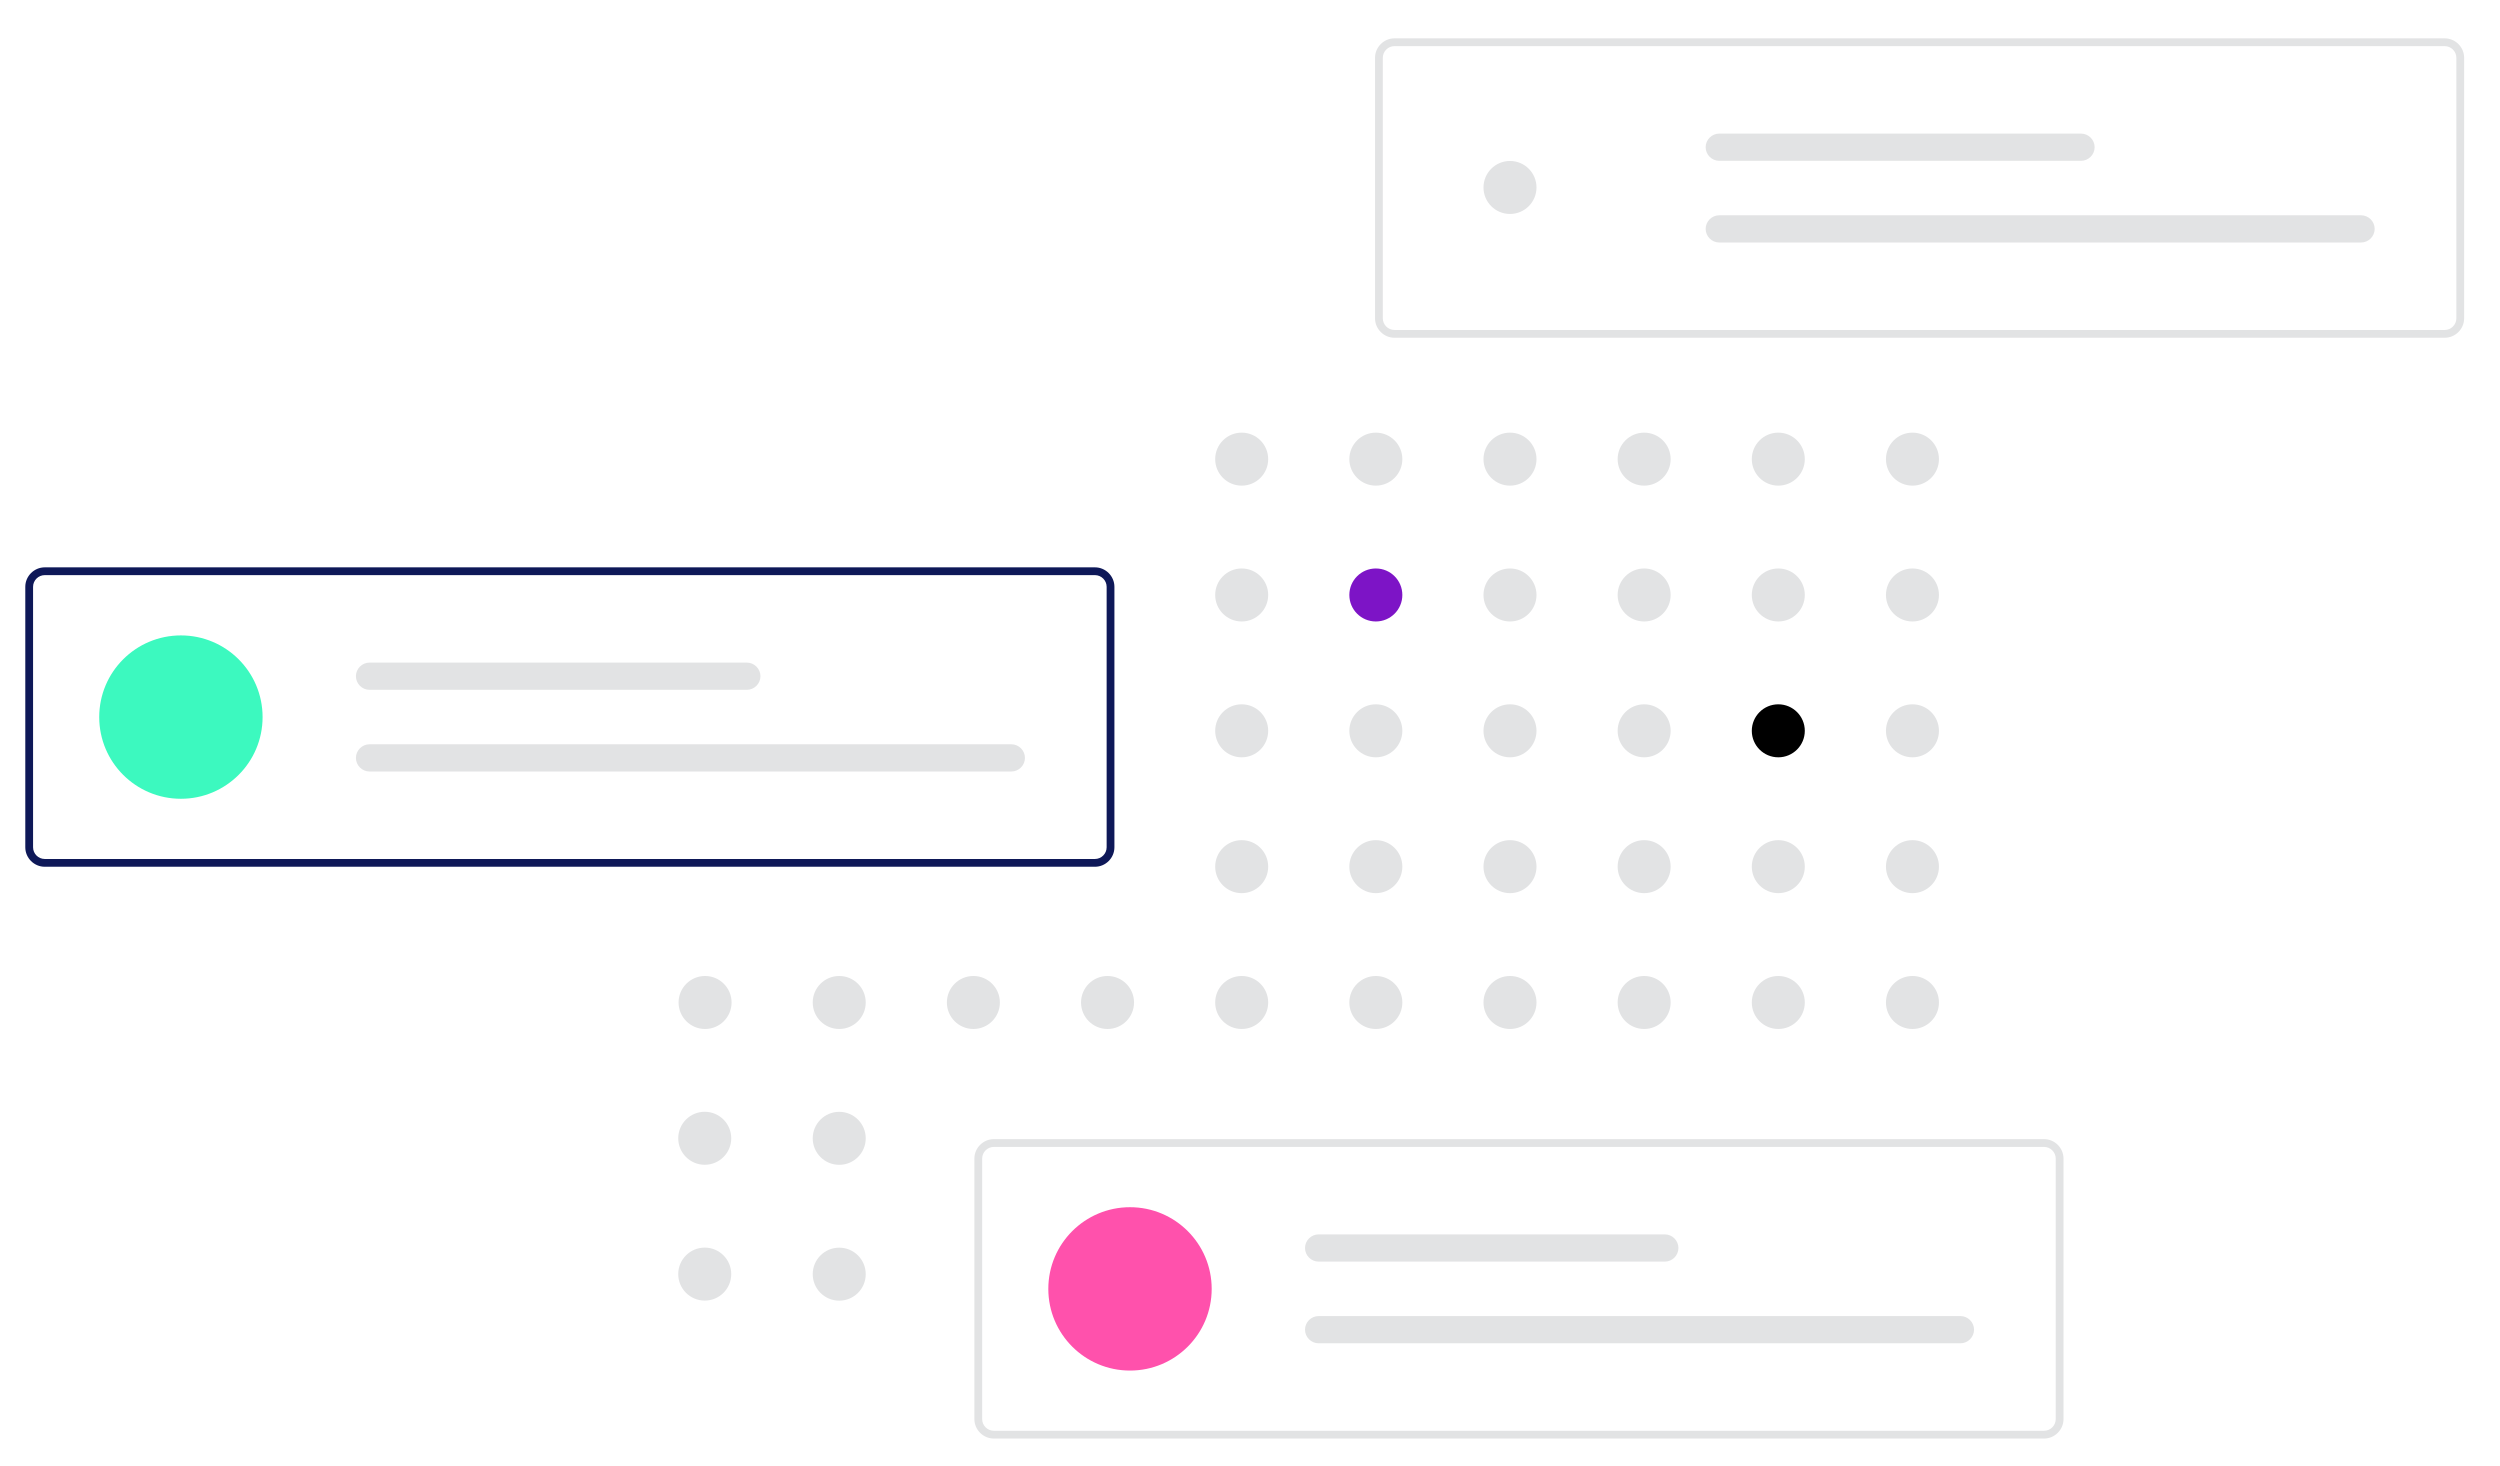 <svg id="eZyRhaBJvg51" xmlns="http://www.w3.org/2000/svg" xmlns:xlink="http://www.w3.org/1999/xlink" viewBox="0 0 984 577" shape-rendering="geometricPrecision" text-rendering="geometricPrecision" project-id="979e5ad1608d4c328173dd1e67d27578" export-id="09713aeb36654c16bd8741564191fdb6" cached="false">
<style><![CDATA[
#eZyRhaBJvg52 {animation: eZyRhaBJvg52_c_o 3703.704ms linear infinite normal forwards}@keyframes eZyRhaBJvg52_c_o { 0% {opacity: 0} 3.333% {opacity: 1} 100% {opacity: 1}} #eZyRhaBJvg54 {animation: eZyRhaBJvg54_c_o 3703.704ms linear infinite normal forwards}@keyframes eZyRhaBJvg54_c_o { 0% {opacity: 0} 3.333% {opacity: 0} 6.667% {opacity: 1} 100% {opacity: 1}} #eZyRhaBJvg56 {animation: eZyRhaBJvg56_c_o 3703.704ms linear infinite normal forwards}@keyframes eZyRhaBJvg56_c_o { 0% {opacity: 0} 6.667% {opacity: 0} 10% {opacity: 1} 100% {opacity: 1}} #eZyRhaBJvg58 {animation: eZyRhaBJvg58_c_o 3703.704ms linear infinite normal forwards}@keyframes eZyRhaBJvg58_c_o { 0% {opacity: 0} 10% {opacity: 0} 13.333% {opacity: 1} 100% {opacity: 1}} #eZyRhaBJvg510 {animation: eZyRhaBJvg510_c_o 3703.704ms linear infinite normal forwards}@keyframes eZyRhaBJvg510_c_o { 0% {opacity: 0} 13.333% {opacity: 0} 16.667% {opacity: 1} 100% {opacity: 1}} #eZyRhaBJvg512 {animation: eZyRhaBJvg512_c_o 3703.704ms linear infinite normal forwards}@keyframes eZyRhaBJvg512_c_o { 0% {opacity: 0} 16.667% {opacity: 0} 20% {opacity: 1} 100% {opacity: 1}} #eZyRhaBJvg514 {animation: eZyRhaBJvg514_c_o 3703.704ms linear infinite normal forwards}@keyframes eZyRhaBJvg514_c_o { 0% {opacity: 0} 20% {opacity: 0} 23.333% {opacity: 1} 100% {opacity: 1}} #eZyRhaBJvg516 {animation: eZyRhaBJvg516_c_o 3703.704ms linear infinite normal forwards}@keyframes eZyRhaBJvg516_c_o { 0% {opacity: 0} 23.333% {opacity: 0} 26.667% {opacity: 1} 100% {opacity: 1}} #eZyRhaBJvg518 {animation: eZyRhaBJvg518_c_o 3703.704ms linear infinite normal forwards}@keyframes eZyRhaBJvg518_c_o { 0% {opacity: 0} 26.667% {opacity: 0} 30% {opacity: 1} 100% {opacity: 1}} #eZyRhaBJvg519 {animation: eZyRhaBJvg519_f_p 3703.704ms linear infinite normal forwards}@keyframes eZyRhaBJvg519_f_p { 0% {fill: #142380} 33.333% {fill: #142380} 50% {fill: #3cf9bf} 100% {fill: #142380}} #eZyRhaBJvg520 {animation: eZyRhaBJvg520_c_o 3703.704ms linear infinite normal forwards}@keyframes eZyRhaBJvg520_c_o { 0% {opacity: 0} 30% {opacity: 0} 33.333% {opacity: 1} 100% {opacity: 1}} #eZyRhaBJvg524 {animation: eZyRhaBJvg524_c_o 3703.704ms linear infinite normal forwards}@keyframes eZyRhaBJvg524_c_o { 0% {opacity: 0} 33.333% {opacity: 0} 36.667% {opacity: 1} 100% {opacity: 1}} #eZyRhaBJvg526 {animation: eZyRhaBJvg526_c_o 3703.704ms linear infinite normal forwards}@keyframes eZyRhaBJvg526_c_o { 0% {opacity: 0} 36.667% {opacity: 0} 40% {opacity: 1} 100% {opacity: 1}} #eZyRhaBJvg528 {animation: eZyRhaBJvg528_c_o 3703.704ms linear infinite normal forwards}@keyframes eZyRhaBJvg528_c_o { 0% {opacity: 0} 40% {opacity: 0} 43.333% {opacity: 1} 100% {opacity: 1}} #eZyRhaBJvg530 {animation: eZyRhaBJvg530_c_o 3703.704ms linear infinite normal forwards}@keyframes eZyRhaBJvg530_c_o { 0% {opacity: 0} 43.333% {opacity: 0} 46.667% {opacity: 1} 100% {opacity: 1}} #eZyRhaBJvg532 {animation: eZyRhaBJvg532_c_o 3703.704ms linear infinite normal forwards}@keyframes eZyRhaBJvg532_c_o { 0% {opacity: 0} 46.667% {opacity: 0} 50% {opacity: 1} 100% {opacity: 1}} #eZyRhaBJvg534 {animation: eZyRhaBJvg534_c_o 3703.704ms linear infinite normal forwards}@keyframes eZyRhaBJvg534_c_o { 0% {opacity: 0} 50% {opacity: 0} 53.333% {opacity: 1} 100% {opacity: 1}} #eZyRhaBJvg536 {animation: eZyRhaBJvg536_c_o 3703.704ms linear infinite normal forwards}@keyframes eZyRhaBJvg536_c_o { 0% {opacity: 0} 53.333% {opacity: 0} 56.667% {opacity: 1} 100% {opacity: 1}} #eZyRhaBJvg538 {animation: eZyRhaBJvg538_c_o 3703.704ms linear infinite normal forwards}@keyframes eZyRhaBJvg538_c_o { 0% {opacity: 0} 56.667% {opacity: 0} 60% {opacity: 1} 100% {opacity: 1}} #eZyRhaBJvg540 {animation: eZyRhaBJvg540_c_o 3703.704ms linear infinite normal forwards}@keyframes eZyRhaBJvg540_c_o { 0% {opacity: 0} 60% {opacity: 0} 63.333% {opacity: 1} 100% {opacity: 1}} #eZyRhaBJvg557 {animation: eZyRhaBJvg557_f_p 3703.704ms linear infinite normal forwards}@keyframes eZyRhaBJvg557_f_p { 0% {fill: #7d14c6} 50% {fill: #ff51ac} 66.667% {fill: #7d14c6} 100% {fill: #7d14c6}} #eZyRhaBJvg575 {animation: eZyRhaBJvg575_f_p 3703.704ms linear infinite normal forwards}@keyframes eZyRhaBJvg575_f_p { 0% {fill: #000} 50% {fill: #3cf9bf} 100% {fill: #000}} #eZyRhaBJvg5123_ts {animation: eZyRhaBJvg5123_ts__ts 3703.704ms linear infinite normal forwards}@keyframes eZyRhaBJvg5123_ts__ts { 0% {transform: translate(743.548px,41.896px) scale(0,0)} 33.333% {transform: translate(743.548px,41.896px) scale(1,1)} 66.667% {transform: translate(743.548px,41.896px) scale(0,0)} 100% {transform: translate(743.548px,41.896px) scale(0,0)}} #eZyRhaBJvg5131_ts {animation: eZyRhaBJvg5131_ts__ts 3703.704ms linear infinite normal forwards}@keyframes eZyRhaBJvg5131_ts__ts { 0% {transform: translate(396.548px,177.896px) scale(1,1)} 33.333% {transform: translate(396.548px,177.896px) scale(0,0)} 66.667% {transform: translate(396.548px,177.896px) scale(1,1)} 100% {transform: translate(396.548px,177.896px) scale(1,1)}} #eZyRhaBJvg5139_ts {animation: eZyRhaBJvg5139_ts__ts 3703.704ms linear infinite normal forwards}@keyframes eZyRhaBJvg5139_ts__ts { 0% {transform: translate(640.548px,324.896px) scale(1,1)} 0.333% {transform: translate(640.548px,324.896px) scale(1,1)} 10% {transform: translate(640.548px,324.896px) scale(0,0)} 66.667% {transform: translate(640.548px,324.896px) scale(0,0)} 100% {transform: translate(640.548px,324.896px) scale(1,1)}}
]]></style>
<g id="eZyRhaBJvg52" transform="matrix(1.531 0 0 1.531-535.91 9.89)" opacity="0" clip-rule="evenodd"><circle r="6.813" transform="translate(531.305 6.813)" clip-rule="evenodd" fill="#e2e3e4" fill-rule="evenodd" stroke-linejoin="round" stroke-miterlimit="2"/></g><g id="eZyRhaBJvg54" transform="matrix(1.531 0 0 1.531-535.91 9.89)" opacity="0" clip-rule="evenodd"><circle r="6.813" transform="translate(565.794 6.813)" clip-rule="evenodd" fill="#e2e3e4" fill-rule="evenodd" stroke-linejoin="round" stroke-miterlimit="2"/></g><g id="eZyRhaBJvg56" transform="matrix(1.531 0 0 1.531-535.91 9.89)" opacity="0" clip-rule="evenodd"><circle r="6.813" transform="translate(600.283 6.813)" clip-rule="evenodd" fill="#e2e3e4" fill-rule="evenodd" stroke-linejoin="round" stroke-miterlimit="2"/></g><g id="eZyRhaBJvg58" transform="matrix(1.531 0 0 1.531-535.91 9.89)" opacity="0" clip-rule="evenodd"><circle r="6.813" transform="translate(634.772 6.813)" clip-rule="evenodd" fill="#e2e3e4" fill-rule="evenodd" stroke-linejoin="round" stroke-miterlimit="2"/></g><g id="eZyRhaBJvg510" transform="matrix(1.531 0 0 1.531-535.91 9.89)" opacity="0" clip-rule="evenodd"><circle r="6.813" transform="translate(669.261 6.813)" clip-rule="evenodd" fill="#e2e3e4" fill-rule="evenodd" stroke-linejoin="round" stroke-miterlimit="2"/></g><g id="eZyRhaBJvg512" transform="matrix(1.531 0 0 1.531-535.91 9.89)" opacity="0" clip-rule="evenodd"><circle r="6.813" transform="translate(531.305 41.735)" clip-rule="evenodd" fill="#e2e3e4" fill-rule="evenodd" stroke-linejoin="round" stroke-miterlimit="2"/></g><g id="eZyRhaBJvg514" transform="matrix(1.531 0 0 1.531-535.91 9.89)" opacity="0" clip-rule="evenodd"><circle r="6.813" transform="translate(565.794 41.735)" clip-rule="evenodd" fill="#e2e3e4" fill-rule="evenodd" stroke-linejoin="round" stroke-miterlimit="2"/></g><g id="eZyRhaBJvg516" transform="matrix(1.531 0 0 1.531-535.91 9.89)" opacity="0" clip-rule="evenodd"><circle r="6.813" transform="translate(600.283 41.735)" clip-rule="evenodd" fill="#e2e3e4" fill-rule="evenodd" stroke-linejoin="round" stroke-miterlimit="2"/></g><g id="eZyRhaBJvg518" transform="matrix(1.531 0 0 1.531-535.91 9.89)" opacity="0" clip-rule="evenodd"><circle id="eZyRhaBJvg519" r="6.813" transform="translate(634.772 41.735)" opacity="0.8" clip-rule="evenodd" fill="#142380" fill-rule="evenodd" stroke-linejoin="round" stroke-miterlimit="2"/></g><g id="eZyRhaBJvg520" transform="matrix(1.531 0 0 1.531-535.91 9.89)" opacity="0" clip-rule="evenodd"><circle r="6.813" transform="translate(669.261 41.735)" clip-rule="evenodd" fill="#e2e3e4" fill-rule="evenodd" stroke-linejoin="round" stroke-miterlimit="2"/></g><g transform="matrix(1.531 0 0 1.531-535.91 9.89)" clip-rule="evenodd"><circle r="6.813" transform="translate(738.239 41.735)" clip-rule="evenodd" fill="#e2e3e4" fill-rule="evenodd" stroke-linejoin="round" stroke-miterlimit="2"/></g><g id="eZyRhaBJvg524" transform="matrix(1.531 0 0 1.531-535.91 9.89)" opacity="0" clip-rule="evenodd"><circle r="6.813" transform="translate(531.305 76.657)" clip-rule="evenodd" fill="#e2e3e4" fill-rule="evenodd" stroke-linejoin="round" stroke-miterlimit="2"/></g><g id="eZyRhaBJvg526" transform="matrix(1.531 0 0 1.531-535.91 9.89)" opacity="0" clip-rule="evenodd"><circle r="6.813" transform="translate(565.794 76.657)" clip-rule="evenodd" fill="#e2e3e4" fill-rule="evenodd" stroke-linejoin="round" stroke-miterlimit="2"/></g><g id="eZyRhaBJvg528" transform="matrix(1.531 0 0 1.531-535.91 9.89)" opacity="0" clip-rule="evenodd"><circle r="6.813" transform="translate(600.283 76.657)" clip-rule="evenodd" fill="#e2e3e4" fill-rule="evenodd" stroke-linejoin="round" stroke-miterlimit="2"/></g><g id="eZyRhaBJvg530" transform="matrix(1.531 0 0 1.531-535.91 9.89)" opacity="0" clip-rule="evenodd"><circle r="6.813" transform="translate(634.772 76.657)" clip-rule="evenodd" fill="#e2e3e4" fill-rule="evenodd" stroke-linejoin="round" stroke-miterlimit="2"/></g><g id="eZyRhaBJvg532" transform="matrix(1.531 0 0 1.531-535.91 9.89)" opacity="0" clip-rule="evenodd"><circle r="6.813" transform="translate(669.261 76.657)" clip-rule="evenodd" fill="#e2e3e4" fill-rule="evenodd" stroke-linejoin="round" stroke-miterlimit="2"/></g><g id="eZyRhaBJvg534" transform="matrix(1.531 0 0 1.531-535.91 9.89)" opacity="0" clip-rule="evenodd"><circle r="6.813" transform="translate(531.305 111.579)" clip-rule="evenodd" fill="#e2e3e4" fill-rule="evenodd" stroke-linejoin="round" stroke-miterlimit="2"/></g><g id="eZyRhaBJvg536" transform="matrix(1.531 0 0 1.531-535.91 9.89)" opacity="0" clip-rule="evenodd"><circle r="6.813" transform="translate(565.794 111.579)" clip-rule="evenodd" fill="#e2e3e4" fill-rule="evenodd" stroke-linejoin="round" stroke-miterlimit="2"/></g><g id="eZyRhaBJvg538" transform="matrix(1.531 0 0 1.531-535.91 9.89)" opacity="0" clip-rule="evenodd"><circle r="6.813" transform="translate(600.283 111.579)" clip-rule="evenodd" fill="#e2e3e4" fill-rule="evenodd" stroke-linejoin="round" stroke-miterlimit="2"/></g><g id="eZyRhaBJvg540" transform="matrix(1.531 0 0 1.531-535.91 9.89)" opacity="0" clip-rule="evenodd"><circle r="6.813" transform="translate(634.772 111.579)" clip-rule="evenodd" fill="#e2e3e4" fill-rule="evenodd" stroke-linejoin="round" stroke-miterlimit="2"/></g><g transform="matrix(1.531 0 0 1.531-535.91 9.89)" clip-rule="evenodd"><circle r="6.813" transform="translate(669.261 111.579)" clip-rule="evenodd" fill="#e2e3e4" fill-rule="evenodd" stroke-linejoin="round" stroke-miterlimit="2"/></g><g transform="matrix(1.531 0 0 1.531-535.91 9.89)" clip-rule="evenodd"><circle r="6.813" transform="translate(703.75 111.579)" clip-rule="evenodd" fill="#e2e3e4" fill-rule="evenodd" stroke-linejoin="round" stroke-miterlimit="2"/></g><g transform="matrix(1.531 0 0 1.531-535.91 9.89)" clip-rule="evenodd"><circle r="6.813" transform="translate(738.239 111.579)" clip-rule="evenodd" fill="#e2e3e4" fill-rule="evenodd" stroke-linejoin="round" stroke-miterlimit="2"/></g><g transform="matrix(1.531 0 0 1.531-535.91 9.89)" clip-rule="evenodd"><circle r="6.813" transform="translate(772.728 111.579)" clip-rule="evenodd" fill="#e2e3e4" fill-rule="evenodd" stroke-linejoin="round" stroke-miterlimit="2"/></g><g transform="matrix(1.531 0 0 1.531-535.91 9.89)" clip-rule="evenodd"><circle r="6.813" transform="translate(807.217 111.579)" clip-rule="evenodd" fill="#e2e3e4" fill-rule="evenodd" stroke-linejoin="round" stroke-miterlimit="2"/></g><g transform="matrix(1.531 0 0 1.531-535.91 9.89)" clip-rule="evenodd"><circle r="6.813" transform="translate(841.706 111.579)" clip-rule="evenodd" fill="#e2e3e4" fill-rule="evenodd" stroke-linejoin="round" stroke-miterlimit="2"/></g><g transform="matrix(1.531 0 0 1.531-535.91 9.89)" clip-rule="evenodd"><circle r="6.813" transform="translate(669.261 146.501)" clip-rule="evenodd" fill="#e2e3e4" fill-rule="evenodd" stroke-linejoin="round" stroke-miterlimit="2"/></g><g transform="matrix(1.531 0 0 1.531-535.91 9.89)" clip-rule="evenodd"><circle id="eZyRhaBJvg557" r="6.813" transform="translate(703.75 146.501)" clip-rule="evenodd" fill="#7d14c6" fill-rule="evenodd" stroke-linejoin="round" stroke-miterlimit="2"/></g><g transform="matrix(1.531 0 0 1.531-535.91 9.89)" clip-rule="evenodd"><circle r="6.813" transform="translate(738.239 146.501)" clip-rule="evenodd" fill="#e2e3e4" fill-rule="evenodd" stroke-linejoin="round" stroke-miterlimit="2"/></g><g transform="matrix(1.531 0 0 1.531-535.91 9.89)" clip-rule="evenodd"><circle r="6.813" transform="translate(772.728 146.501)" clip-rule="evenodd" fill="#e2e3e4" fill-rule="evenodd" stroke-linejoin="round" stroke-miterlimit="2"/></g><g transform="matrix(1.531 0 0 1.531-535.91 9.89)" clip-rule="evenodd"><circle r="6.813" transform="translate(807.217 146.501)" clip-rule="evenodd" fill="#e2e3e4" fill-rule="evenodd" stroke-linejoin="round" stroke-miterlimit="2"/></g><g transform="matrix(1.531 0 0 1.531-535.91 9.89)" clip-rule="evenodd"><circle r="6.813" transform="translate(841.706 146.501)" clip-rule="evenodd" fill="#e2e3e4" fill-rule="evenodd" stroke-linejoin="round" stroke-miterlimit="2"/></g><g transform="matrix(1.531 0 0 1.531-535.91 9.89)" clip-rule="evenodd"><circle r="6.813" transform="translate(669.261 181.423)" clip-rule="evenodd" fill="#e2e3e4" fill-rule="evenodd" stroke-linejoin="round" stroke-miterlimit="2"/></g><g transform="matrix(1.531 0 0 1.531-535.91 9.89)" clip-rule="evenodd"><circle r="6.813" transform="translate(703.75 181.423)" clip-rule="evenodd" fill="#e2e3e4" fill-rule="evenodd" stroke-linejoin="round" stroke-miterlimit="2"/></g><g transform="matrix(1.531 0 0 1.531-535.91 9.89)" clip-rule="evenodd"><circle r="6.813" transform="translate(738.239 181.423)" clip-rule="evenodd" fill="#e2e3e4" fill-rule="evenodd" stroke-linejoin="round" stroke-miterlimit="2"/></g><g transform="matrix(1.531 0 0 1.531-535.91 9.89)" clip-rule="evenodd"><circle r="6.813" transform="translate(772.728 181.423)" clip-rule="evenodd" fill="#e2e3e4" fill-rule="evenodd" stroke-linejoin="round" stroke-miterlimit="2"/></g><g transform="matrix(1.531 0 0 1.531-535.91 9.89)" clip-rule="evenodd"><circle id="eZyRhaBJvg575" r="6.813" transform="translate(807.217 181.423)" clip-rule="evenodd" fill-rule="evenodd" stroke-linejoin="round" stroke-miterlimit="2"/></g><g transform="matrix(1.531 0 0 1.531-535.91 9.89)" clip-rule="evenodd"><circle r="6.813" transform="translate(841.706 181.423)" clip-rule="evenodd" fill="#e2e3e4" fill-rule="evenodd" stroke-linejoin="round" stroke-miterlimit="2"/></g><g transform="matrix(1.531 0 0 1.531-535.91 9.89)" clip-rule="evenodd"><circle r="6.813" transform="translate(669.261 216.345)" clip-rule="evenodd" fill="#e2e3e4" fill-rule="evenodd" stroke-linejoin="round" stroke-miterlimit="2"/></g><g transform="matrix(1.531 0 0 1.531-535.91 9.89)" clip-rule="evenodd"><circle r="6.813" transform="translate(703.75 216.345)" clip-rule="evenodd" fill="#e2e3e4" fill-rule="evenodd" stroke-linejoin="round" stroke-miterlimit="2"/></g><g transform="matrix(1.531 0 0 1.531-535.91 9.89)" clip-rule="evenodd"><circle r="6.813" transform="translate(738.239 216.345)" clip-rule="evenodd" fill="#e2e3e4" fill-rule="evenodd" stroke-linejoin="round" stroke-miterlimit="2"/></g><g transform="matrix(1.531 0 0 1.531-535.91 9.89)" clip-rule="evenodd"><circle r="6.813" transform="translate(772.728 216.345)" clip-rule="evenodd" fill="#e2e3e4" fill-rule="evenodd" stroke-linejoin="round" stroke-miterlimit="2"/></g><g transform="matrix(1.531 0 0 1.531-535.91 9.89)" clip-rule="evenodd"><circle r="6.813" transform="translate(807.217 216.345)" clip-rule="evenodd" fill="#e2e3e4" fill-rule="evenodd" stroke-linejoin="round" stroke-miterlimit="2"/></g><g transform="matrix(1.531 0 0 1.531-535.91 9.89)" clip-rule="evenodd"><circle r="6.813" transform="translate(841.706 216.345)" clip-rule="evenodd" fill="#e2e3e4" fill-rule="evenodd" stroke-linejoin="round" stroke-miterlimit="2"/></g><g transform="matrix(1.531 0 0 1.531-535.91 9.89)" clip-rule="evenodd"><circle r="6.813" transform="translate(531.305 251.267)" clip-rule="evenodd" fill="#e2e3e4" fill-rule="evenodd" stroke-linejoin="round" stroke-miterlimit="2"/></g><g transform="matrix(1.531 0 0 1.531-535.91 9.89)" clip-rule="evenodd"><circle r="6.813" transform="translate(565.794 251.267)" clip-rule="evenodd" fill="#e2e3e4" fill-rule="evenodd" stroke-linejoin="round" stroke-miterlimit="2"/></g><g transform="matrix(1.531 0 0 1.531-535.91 9.89)" clip-rule="evenodd"><circle r="6.813" transform="translate(600.283 251.267)" clip-rule="evenodd" fill="#e2e3e4" fill-rule="evenodd" stroke-linejoin="round" stroke-miterlimit="2"/></g><g transform="matrix(1.531 0 0 1.531-535.91 9.89)" clip-rule="evenodd"><circle r="6.813" transform="translate(634.772 251.267)" clip-rule="evenodd" fill="#e2e3e4" fill-rule="evenodd" stroke-linejoin="round" stroke-miterlimit="2"/></g><g transform="matrix(1.531 0 0 1.531-535.91 9.89)" clip-rule="evenodd"><circle r="6.813" transform="translate(669.261 251.267)" clip-rule="evenodd" fill="#e2e3e4" fill-rule="evenodd" stroke-linejoin="round" stroke-miterlimit="2"/></g><g transform="matrix(1.531 0 0 1.531-535.91 9.89)" clip-rule="evenodd"><circle r="6.813" transform="translate(703.75 251.267)" clip-rule="evenodd" fill="#e2e3e4" fill-rule="evenodd" stroke-linejoin="round" stroke-miterlimit="2"/></g><g transform="matrix(1.531 0 0 1.531-535.91 9.89)" clip-rule="evenodd"><circle r="6.813" transform="translate(738.239 251.267)" clip-rule="evenodd" fill="#e2e3e4" fill-rule="evenodd" stroke-linejoin="round" stroke-miterlimit="2"/></g><g transform="matrix(1.531 0 0 1.531-535.91 9.89)" clip-rule="evenodd"><circle r="6.813" transform="translate(772.728 251.267)" clip-rule="evenodd" fill="#e2e3e4" fill-rule="evenodd" stroke-linejoin="round" stroke-miterlimit="2"/></g><g transform="matrix(1.531 0 0 1.531-535.91 9.89)" clip-rule="evenodd"><circle r="6.813" transform="translate(807.217 251.267)" clip-rule="evenodd" fill="#e2e3e4" fill-rule="evenodd" stroke-linejoin="round" stroke-miterlimit="2"/></g><g transform="matrix(1.531 0 0 1.531-535.91 9.89)" clip-rule="evenodd"><circle r="6.813" transform="translate(841.706 251.267)" clip-rule="evenodd" fill="#e2e3e4" fill-rule="evenodd" stroke-linejoin="round" stroke-miterlimit="2"/></g><g transform="matrix(.006-1.531 1.531 0.006-412.506 1424.46)" clip-rule="evenodd"><circle r="6.813" transform="translate(639.531 448.11)" clip-rule="evenodd" fill="#e2e3e4" fill-rule="evenodd" stroke-linejoin="round" stroke-miterlimit="2"/></g><g transform="matrix(1.531 0 0 1.531-535.91 9.89)" clip-rule="evenodd"><circle r="6.813" transform="translate(565.794 286.189)" clip-rule="evenodd" fill="#e2e3e4" fill-rule="evenodd" stroke-linejoin="round" stroke-miterlimit="2"/></g><g transform="matrix(.006-1.531 1.531 0.006-465.974 1477.71)" clip-rule="evenodd"><circle r="6.813" transform="translate(639.531 483.032)" clip-rule="evenodd" fill="#e2e3e4" fill-rule="evenodd" stroke-linejoin="round" stroke-miterlimit="2"/></g><g transform="matrix(1.531 0 0 1.531-535.91 9.89)" clip-rule="evenodd"><circle r="6.813" transform="translate(565.794 321.111)" clip-rule="evenodd" fill="#e2e3e4" fill-rule="evenodd" stroke-linejoin="round" stroke-miterlimit="2"/></g><g transform="matrix(1.531 0 0 1.531-526.479 15.685)" clip-rule="evenodd"><circle r="6.813" transform="translate(634.772 321.111)" clip-rule="evenodd" fill="#e2e3e4" fill-rule="evenodd" stroke-linejoin="round" stroke-miterlimit="2"/></g><g transform="matrix(1.531 0 0 1.531-701.615-238.028)" clip-rule="evenodd"><path d="M1086.77,242.305h-269.996c-2.742-.003-4.997-2.258-5-5v-66.975c.003-2.742,2.258-4.997,5-5h269.996c2.75.003,5,2.258,5,5v66.975c0,2.742-2.25,4.997-5,5ZM816.774,167.33c-1.645.002-2.999,1.355-3,3v66.975c.001,1.645,1.355,2.999,3,3h269.996c1.65-.001,3-1.355,3-3v-66.975c0-1.645-1.35-2.998-3-3h-269.996Z" clip-rule="evenodd" fill="#e2e3e4" stroke-linejoin="round" stroke-miterlimit="2"/></g><g transform="matrix(1.53 0 0 1.531-543.221 9.89)" clip-rule="evenodd"><g id="eZyRhaBJvg5123_ts" transform="translate(743.548,41.896) scale(0,0)"><circle r="21" transform="translate(0,0)" clip-rule="evenodd" fill="#3cf9bf" fill-rule="evenodd" stroke-linejoin="round" stroke-miterlimit="2"/></g></g><g transform="matrix(1.531 0 0 1.531-701.615-238.028)" clip-rule="evenodd"><path d="M900.274,189.817c-1.92,0-3.5,1.58-3.5,3.5s1.58,3.5,3.5,3.5h93c1.92,0,3.5-1.58,3.5-3.5s-1.58-3.5-3.5-3.5h-93Z" clip-rule="evenodd" fill="#e2e3e4" stroke-linejoin="round" stroke-miterlimit="2"/></g><g transform="matrix(1.531 0 0 1.531-701.615-238.028)" clip-rule="evenodd"><path d="M900.274,210.817c-1.92,0-3.5,1.58-3.5,3.5s1.58,3.5,3.5,3.5h164.996c1.92,0,3.5-1.58,3.5-3.5s-1.58-3.5-3.5-3.5h-164.996Z" clip-rule="evenodd" fill="#e2e3e4" stroke-linejoin="round" stroke-miterlimit="2"/></g><g transform="matrix(1.531 0 0 1.531-701.615-238.028)" clip-rule="evenodd"><path d="M739.774,378.305h-270c-2.742-.003-4.997-2.258-5-5v-66.975c.003-2.742,2.258-4.997,5-5h270c2.742.003,4.997,2.258,5,5v66.975c-.003,2.742-2.258,4.997-5,5Zm-270-74.975c-1.645.002-2.999,1.355-3,3v66.975c.001,1.645,1.355,2.999,3,3h270c1.645-.001,2.998-1.355,3-3v-66.975c-.002-1.645-1.355-2.998-3-3h-270Z" clip-rule="evenodd" fill="#0e1858" stroke-linejoin="round" stroke-miterlimit="2"/></g><g transform="matrix(1.531 0 0 1.531-535.91 9.89)" clip-rule="evenodd"><g id="eZyRhaBJvg5131_ts" transform="translate(396.548,177.896) scale(1,1)"><circle r="21" transform="translate(-0,0)" clip-rule="evenodd" fill="#3cf9bf" fill-rule="evenodd" stroke-linejoin="round" stroke-miterlimit="2"/></g></g><g transform="matrix(1.531 0 0 1.531-701.615-238.028)" clip-rule="evenodd"><path d="M553.274,325.817c-1.92,0-3.5,1.58-3.5,3.5s1.58,3.5,3.5,3.5h97c1.92,0,3.5-1.58,3.5-3.5s-1.58-3.5-3.5-3.5h-97Z" clip-rule="evenodd" fill="#e2e3e4" stroke-linejoin="round" stroke-miterlimit="2"/></g><g transform="matrix(1.531 0 0 1.531-701.615-238.028)" clip-rule="evenodd"><path d="M553.274,346.817c-1.92,0-3.5,1.58-3.5,3.5s1.58,3.5,3.5,3.5h165c1.92,0,3.5-1.58,3.5-3.5s-1.58-3.5-3.5-3.5h-165Z" clip-rule="evenodd" fill="#e2e3e4" stroke-linejoin="round" stroke-miterlimit="2"/></g><g transform="matrix(1.531 0 0 1.531-701.615-238.028)" clip-rule="evenodd"><path d="M983.774,525.305h-270c-2.742-.003-4.997-2.258-5-5v-66.975c.003-2.742,2.258-4.997,5-5h270c2.742.003,4.997,2.258,5,5v66.975c-.003,2.742-2.258,4.997-5,5Zm-270-74.975c-1.645.002-2.999,1.355-3,3v66.975c.001,1.645,1.355,2.999,3,3h270c1.645-.001,2.998-1.355,3-3v-66.975c-.002-1.645-1.355-2.998-3-3h-270Z" clip-rule="evenodd" fill="#e2e3e4" stroke-linejoin="round" stroke-miterlimit="2"/></g><g transform="matrix(1.531 0 0 1.531-535.91 9.89)" clip-rule="evenodd"><g id="eZyRhaBJvg5139_ts" transform="translate(640.548,324.896) scale(1,1)"><circle r="21" transform="translate(0,0)" clip-rule="evenodd" fill="#ff51ac" fill-rule="evenodd" stroke-linejoin="round" stroke-miterlimit="2"/></g></g><g transform="matrix(1.531 0 0 1.531-701.615-238.028)" clip-rule="evenodd"><path d="M797.274,472.817c-1.92,0-3.5,1.58-3.5,3.5s1.58,3.5,3.5,3.5h89c1.92,0,3.5-1.58,3.5-3.5s-1.58-3.5-3.5-3.5h-89Z" clip-rule="evenodd" fill="#e2e3e4" stroke-linejoin="round" stroke-miterlimit="2"/></g><g transform="matrix(1.531 0 0 1.531-701.615-238.028)" clip-rule="evenodd"><path d="M797.274,493.817c-1.92,0-3.5,1.58-3.5,3.5s1.58,3.5,3.5,3.5h165c1.92,0,3.5-1.58,3.5-3.5s-1.58-3.5-3.5-3.5h-165Z" clip-rule="evenodd" fill="#e2e3e4" stroke-linejoin="round" stroke-miterlimit="2"/></g></svg>
